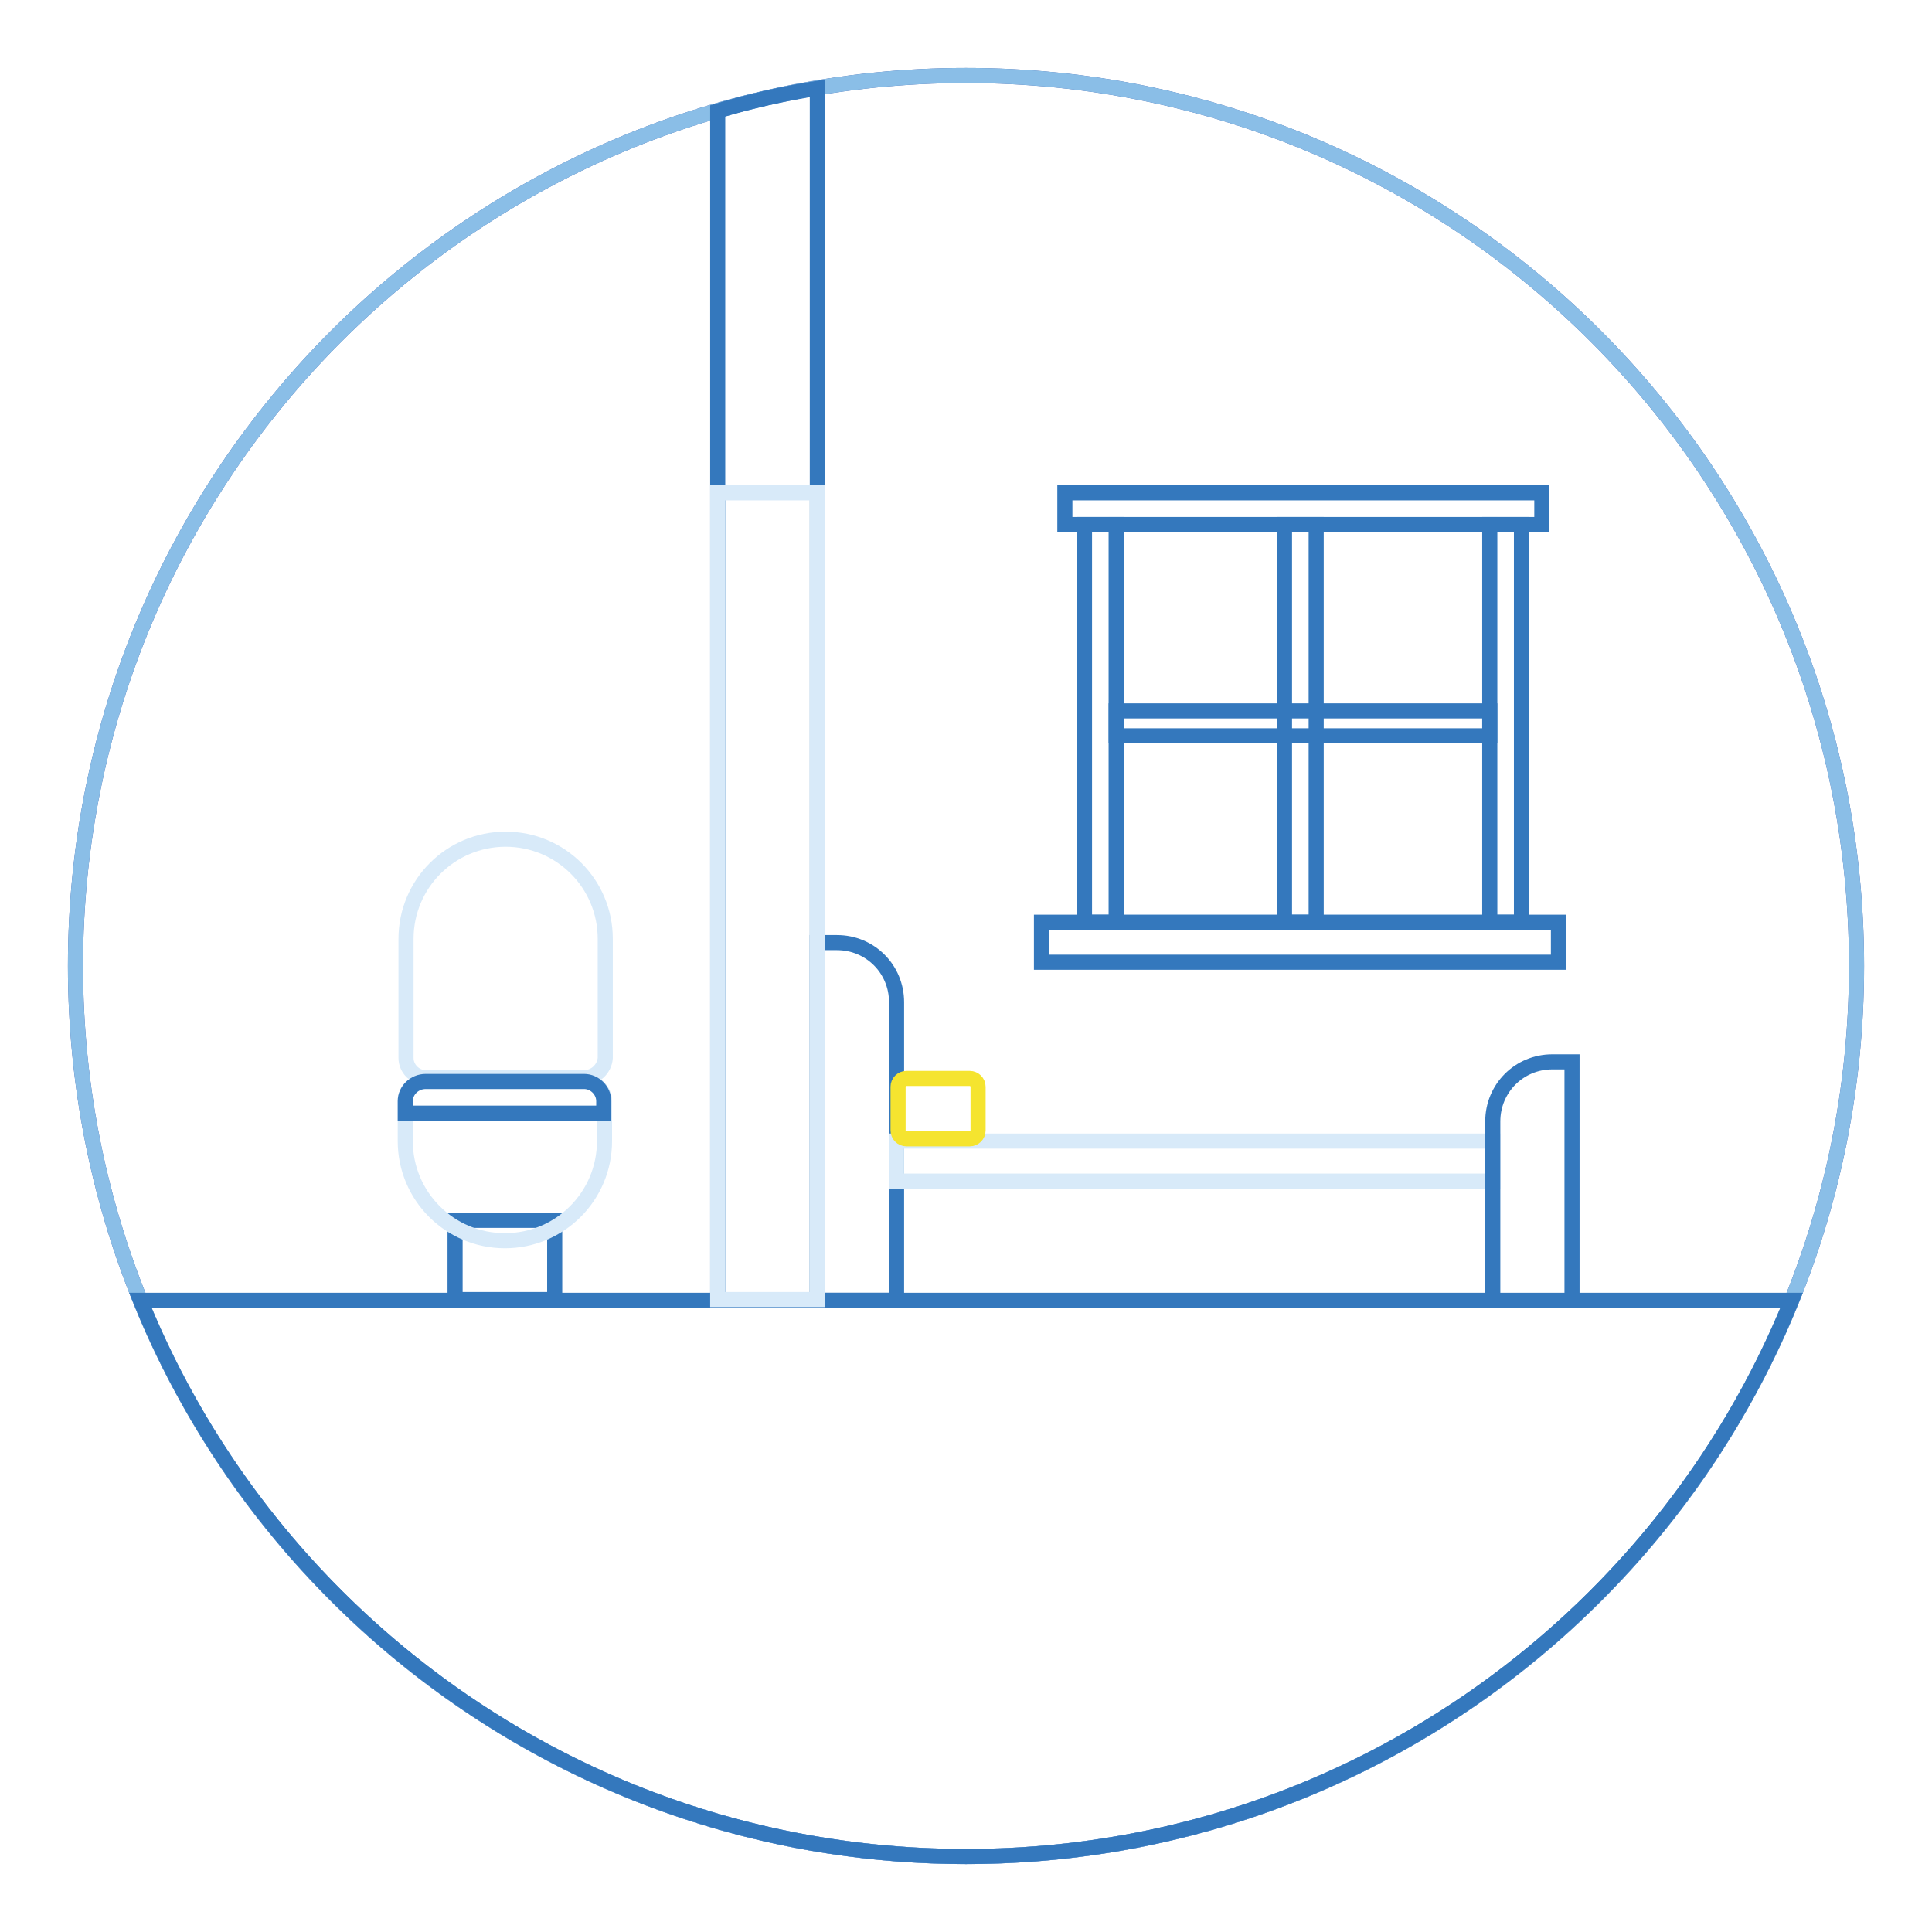 <?xml version="1.0" encoding="utf-8"?>
<!-- Svg Vector Icons : http://www.onlinewebfonts.com/icon -->
<!DOCTYPE svg PUBLIC "-//W3C//DTD SVG 1.1//EN" "http://www.w3.org/Graphics/SVG/1.1/DTD/svg11.dtd">
<svg version="1.1" xmlns="http://www.w3.org/2000/svg" xmlns:xlink="http://www.w3.org/1999/xlink" x="0px" y="0px" viewBox="0 0 256 256" enable-background="new 0 0 256 256" xml:space="preserve">
<g> <path stroke-width="2" fill-opacity="0" stroke="#4260ab"  d="M10,128c0,65.2,52.8,118,118,118c65.2,0,118-52.8,118-118c0-65.2-52.8-118-118-118C62.8,10,10,62.8,10,128z "/> <path stroke-width="2" fill-opacity="0" stroke="#8abee7"  d="M10,128c0,65.2,52.8,118,118,118c65.2,0,118-52.8,118-118c0-65.2-52.8-118-118-118C62.8,10,10,62.8,10,128z "/> <path stroke-width="2" fill-opacity="0" stroke="#3478bd"  d="M118.8,172.3h-10.5v-47.4h2.6c4.4,0,7.9,3.5,7.9,7.9V172.3z"/> <path stroke-width="2" fill-opacity="0" stroke="#d8eaf9"  d="M118.8,151.2h79v5.3h-79V151.2z"/> <path stroke-width="2" fill-opacity="0" stroke="#3478bd"  d="M208.3,172.3h-10.5v-23.7c0-4.4,3.5-7.9,7.9-7.9h2.6V172.3z M237.4,172.3H18.6C36.1,215.5,78.5,246,128,246 C177.5,246,219.9,215.5,237.4,172.3z"/> <path stroke-width="2" fill-opacity="0" stroke="#f5e42f"  d="M128.5,150.9h-8.4c-0.6,0-1.1-0.5-1.1-1.1v-5.8c0-0.6,0.5-1.1,1.1-1.1h8.4c0.6,0,1.1,0.5,1.1,1.1v5.8 C129.6,150.4,129.1,150.9,128.5,150.9z"/> <path stroke-width="2" fill-opacity="0" stroke="#d8eaf9"  d="M77.4,142.8H56.4c-1.4,0-2.6-1.2-2.6-2.6v-15.8c0-7.3,5.9-13.2,13.2-13.2s13.2,5.9,13.2,13.2v15.8 C80.1,141.6,78.9,142.8,77.4,142.8z"/> <path stroke-width="2" fill-opacity="0" stroke="#3478bd"  d="M60.3,161.7h13.2v10.5H60.3V161.7z"/> <path stroke-width="2" fill-opacity="0" stroke="#d8eaf9"  d="M56.4,143.3h21.1c1.4,0,2.6,1.2,2.6,2.6v5.3c0,7.3-5.9,13.2-13.2,13.2s-13.2-5.9-13.2-13.2v-5.3 C53.7,144.5,54.9,143.3,56.4,143.3z M147.9,69.5h49.5v52.7h-49.5V69.5z"/> <path stroke-width="2" fill-opacity="0" stroke="#3478bd"  d="M53.7,145.9v1.6h26.3v-1.6c0-1.4-1.2-2.6-2.6-2.6H56.4C54.9,143.3,53.7,144.5,53.7,145.9z M141.1,65.3h63.2 v4.2h-63.2V65.3z M147.9,94.2h49.5v3.3h-49.5V94.2z M138,122.2h68.5v5.3H138V122.2z"/> <path stroke-width="2" fill-opacity="0" stroke="#3478bd"  d="M147.9,69.5v52.7h-4.2V69.5H147.9z M174.4,69.5v52.7h-4.2V69.5H174.4z M201.6,69.5v52.7h-4.2V69.5H201.6z  M95.1,14.7v157.6h13.2V11.7C103.8,12.4,99.4,13.4,95.1,14.7z"/> <path stroke-width="2" fill-opacity="0" stroke="#d8eaf9"  d="M95.1,65.3h13.2v106.9H95.1V65.3z"/></g>
</svg>